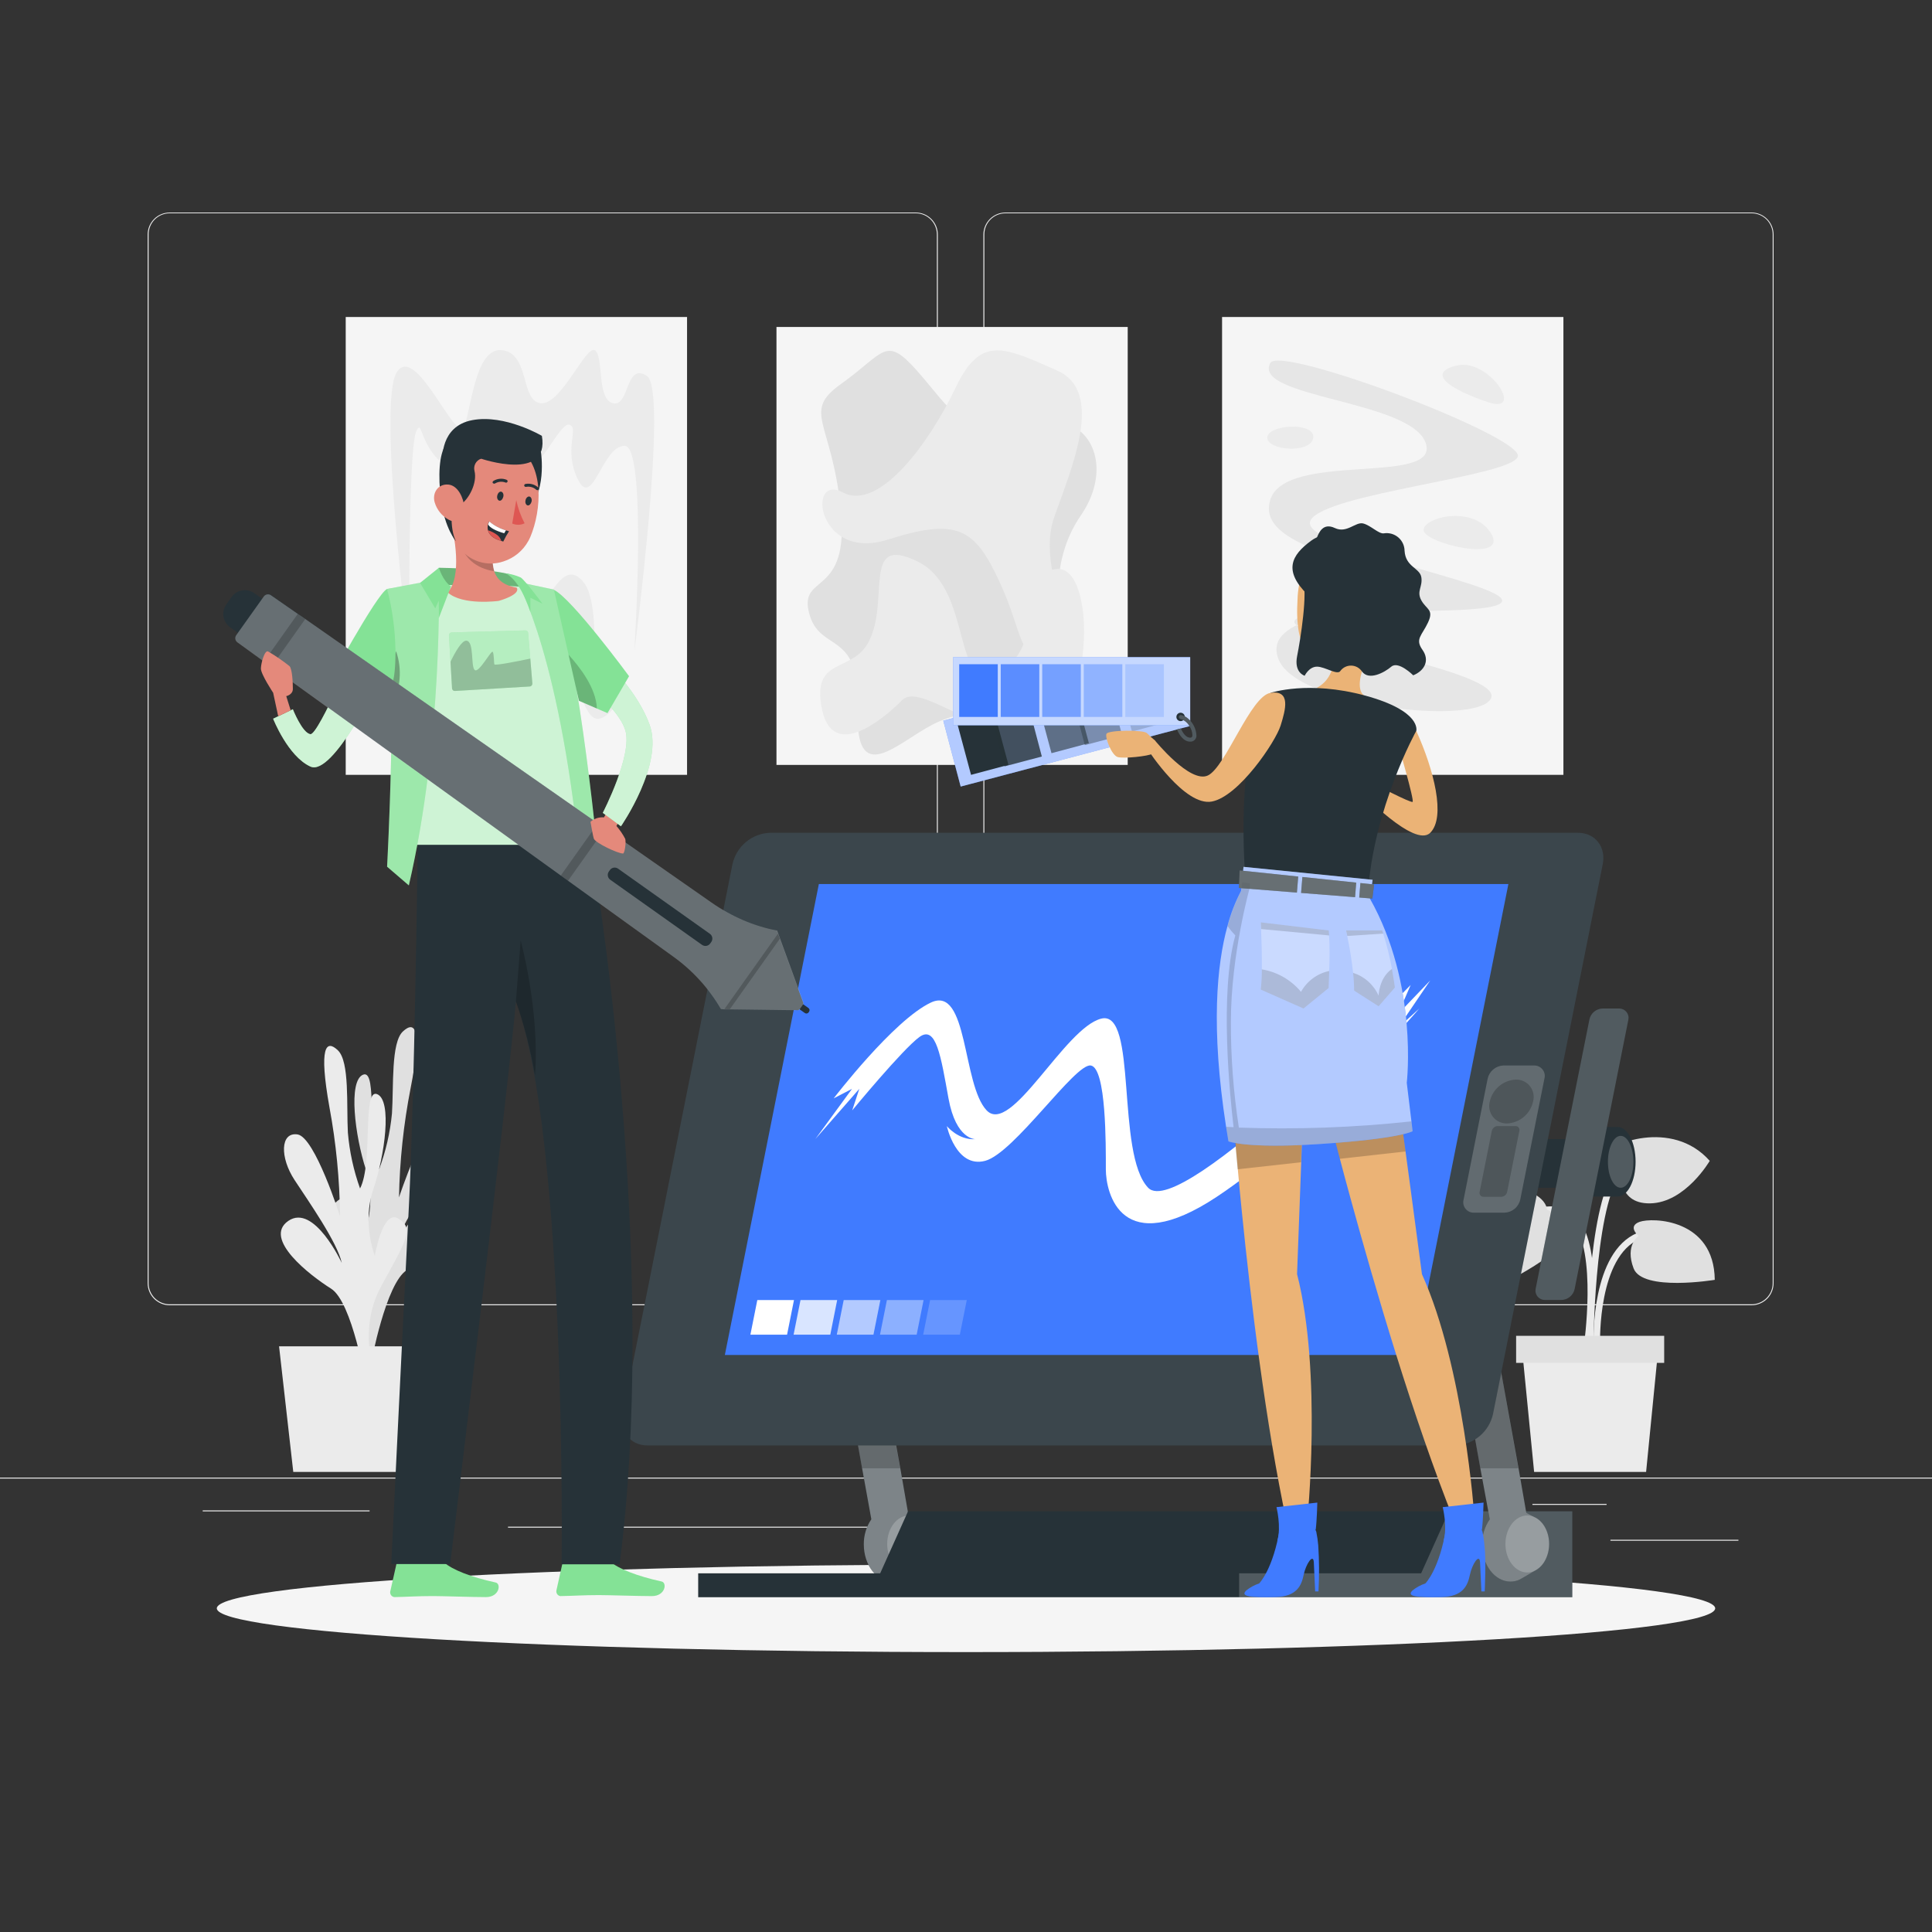 <svg width="200" height="200" viewBox="0 0 200 200" fill="none" xmlns="http://www.w3.org/2000/svg">
<rect x="0" y="0" width="200" height="200" fill="#333333" stroke="none"/>
<g clip-path="url(#clip0_2835_4345)">
<path d="M200 152.96H0V153.06H200V152.96Z" fill="#EBEBEB"/>
<path d="M179.96 159.396H166.712V159.496H179.96V159.396Z" fill="#EBEBEB"/>
<path d="M132.488 160.484H129.012V160.584H132.488V160.484Z" fill="#EBEBEB"/>
<path d="M166.312 155.684H158.636V155.784H166.312V155.684Z" fill="#EBEBEB"/>
<path d="M38.26 156.356H20.984V156.456H38.26V156.356Z" fill="#EBEBEB"/>
<path d="M44.356 156.356H41.824V156.456H44.356V156.356Z" fill="#EBEBEB"/>
<path d="M90.06 158.044H52.588V158.144H90.06V158.044Z" fill="#EBEBEB"/>
<path d="M94.8 135.12H17.564C16.959 135.119 16.379 134.878 15.952 134.45C15.524 134.021 15.284 133.441 15.284 132.836V24.264C15.289 23.662 15.532 23.087 15.959 22.663C16.386 22.239 16.963 22.001 17.564 22H94.8C95.406 22 95.987 22.241 96.415 22.669C96.844 23.097 97.084 23.678 97.084 24.284V132.836C97.084 133.442 96.844 134.023 96.415 134.451C95.987 134.879 95.406 135.12 94.8 135.12ZM17.564 22.08C16.986 22.081 16.431 22.312 16.022 22.721C15.614 23.131 15.384 23.686 15.384 24.264V132.836C15.384 133.415 15.614 133.969 16.022 134.379C16.431 134.788 16.986 135.019 17.564 135.02H94.8C95.379 135.019 95.934 134.789 96.343 134.379C96.753 133.97 96.983 133.415 96.984 132.836V24.264C96.983 23.685 96.753 23.13 96.343 22.721C95.934 22.311 95.379 22.081 94.8 22.08H17.564Z" fill="#EBEBEB"/>
<path d="M181.324 135.12H104.084C103.478 135.119 102.898 134.878 102.47 134.45C102.042 134.022 101.801 133.441 101.8 132.836V24.264C101.806 23.662 102.049 23.087 102.477 22.663C102.904 22.239 103.482 22.001 104.084 22H181.324C181.925 22.002 182.501 22.241 182.927 22.665C183.353 23.088 183.595 23.663 183.6 24.264V132.836C183.6 133.44 183.36 134.02 182.934 134.448C182.507 134.876 181.928 135.118 181.324 135.12ZM104.084 22.08C103.505 22.081 102.95 22.311 102.541 22.721C102.131 23.13 101.901 23.685 101.9 24.264V132.836C101.901 133.415 102.131 133.97 102.541 134.379C102.95 134.789 103.505 135.019 104.084 135.02H181.324C181.903 135.019 182.458 134.789 182.867 134.379C183.276 133.97 183.507 133.415 183.508 132.836V24.264C183.507 23.685 183.276 23.13 182.867 22.721C182.458 22.311 181.903 22.081 181.324 22.08H104.084Z" fill="#EBEBEB"/>
<path d="M116.74 33.848H80.38V79.184H116.74V33.848Z" fill="#F5F5F5"/>
<path d="M87.04 39.764C91.62 36.484 91.632 34.684 94.912 38.36C98.192 42.036 100.476 46.484 106.428 44.164C112.38 41.844 115.696 47.848 111.884 53.364C108.072 58.88 109.484 66.44 111.884 70.052C114.284 73.664 113.172 78.532 109.324 75.808C105.476 73.084 100.268 73.088 96.544 75.008C92.82 76.928 88.464 81.676 88.796 73.376C89.128 65.076 84.86 67.676 83.76 63.48C82.66 59.284 87.968 61.944 87.04 52.752C86.112 43.56 82.98 42.676 87.04 39.764Z" fill="#E0E0E0"/>
<path d="M109.44 38.36C103.872 35.892 101.512 34.676 98.904 40.176C96.296 45.676 91.04 52.996 87.248 50.976C83.456 48.956 84.604 58.176 91.888 55.864C99.172 53.552 100.928 54.72 103.488 60.264C106.048 65.808 105.444 68.904 108.536 66.88C111.628 64.856 107.36 58.624 109.112 53.592C110.864 48.56 114.44 40.576 109.44 38.36Z" fill="#EBEBEB"/>
<path d="M89.928 66.436C92.172 62.128 89.128 55.236 95 58.132C100.872 61.028 98.412 72.132 103.46 69.5C108.508 66.868 105.088 59.272 109.396 58.9C113.704 58.528 113.236 75.472 106.952 75.816C100.668 76.16 95.244 70.58 93.352 72.508C91.46 74.436 86.18 78.844 85.084 73.384C83.988 67.924 88.2 69.74 89.928 66.436Z" fill="#EBEBEB"/>
<path d="M126.508 80.212H161.844V32.816L126.508 32.816V80.212Z" fill="#F5F5F5"/>
<path d="M131.5 37.576C132.52 35.68 157.804 45.212 157.124 47.272C156.444 49.332 137.368 51.04 135.688 53.828C134.008 56.616 155.892 60.332 155.496 62.228C155.1 64.124 134.4 62.436 134 64.32C133.6 66.204 155.816 69.476 154.336 72.32C152.856 75.164 134.412 73.12 132.384 68.32C130.356 63.52 141.52 63.848 141.84 60.668C142.16 57.488 129.94 56.868 131.492 51.76C133.044 46.652 149.092 50.336 147.596 45.88C146.1 41.424 129.564 41.164 131.5 37.576Z" fill="#E6E6E6"/>
<path d="M150.84 37.832C154.14 37.056 157.952 42.956 154.04 41.636C150.128 40.316 147.54 38.604 150.84 37.832Z" fill="#EBEBEB"/>
<path d="M135.948 45.292C136.112 43.648 131.244 43.94 131.188 45.292C131.132 46.644 135.776 47.008 135.948 45.292Z" fill="#EBEBEB"/>
<path d="M154.344 55.2C152.56 52.26 147.316 53.532 147.372 54.888C147.428 56.244 156.268 58.364 154.344 55.2Z" fill="#EBEBEB"/>
<path d="M71.124 32.816H35.788V80.212H71.124V32.816Z" fill="#F5F5F5"/>
<path d="M42.364 67.42C42.364 67.42 39.028 41.6 41.088 38.508C43.148 35.416 47.38 46.584 48.14 43.968C48.9 41.352 49.38 35.784 52.112 36.268C54.844 36.752 53.884 41.556 55.996 41.744C58.108 41.932 60.688 35.6 61.6 36.268C62.512 36.936 61.748 41.368 63.472 41.744C65.196 42.12 64.724 37.444 66.972 38.92C69.22 40.396 65.668 67.42 65.668 67.42C65.668 67.42 67.016 46.148 64.668 46.148C62.32 46.148 61.364 52.752 59.828 49.64C58.292 46.528 59.988 44.284 58.952 43.968C57.916 43.652 55.752 49.224 54.152 48.452C52.552 47.68 53.22 44.476 52.116 43.968C51.012 43.46 55.208 51.568 49.084 49.708C42.96 47.848 43.948 42.804 43.084 44.668C42.22 46.532 42.364 67.42 42.364 67.42Z" fill="#EBEBEB"/>
<path d="M60.488 60.368C58.088 57.2 56.576 63.336 53.856 65.356C51.136 67.376 52.104 57.9 48.596 60.12C45.088 62.34 47.588 68.076 45.264 69.808C42.94 71.54 43.328 77.752 45.936 74.576C48.544 71.4 48.496 63.016 50.46 68.36C52.424 73.704 53.284 78.916 55.012 74.296C56.74 69.676 55.22 62.624 57.776 66.652C60.332 70.68 60.392 76.116 62.952 73.9C65.512 71.684 61.424 70.264 61.524 67.812C61.624 65.36 61.5 61.708 60.488 60.368Z" fill="#EBEBEB"/>
<path d="M164.624 139.436C164.684 139.036 166.084 129.368 163.28 126.032C163.001 125.68 162.647 125.395 162.245 125.197C161.842 124.998 161.401 124.891 160.952 124.884C155.292 124.752 154.516 129.284 154.508 129.344L155.176 129.448C155.204 129.284 155.876 125.448 160.936 125.56C161.289 125.566 161.636 125.65 161.952 125.807C162.269 125.964 162.546 126.19 162.764 126.468C165.376 129.572 163.964 139.24 163.964 139.336L164.624 139.436Z" fill="#EBEBEB"/>
<path d="M164.968 138.996L165.64 138.972C165.64 138.884 165.416 130.076 169.76 128.252C174.012 126.472 175.928 130.136 176.008 130.292L176.612 129.988C176.588 129.944 174.344 125.588 169.496 127.632C164.728 129.632 164.956 138.612 164.968 138.996Z" fill="#EBEBEB"/>
<path d="M164.948 139.688C164.948 139.548 164.988 125.612 167.704 121.536C170.312 117.624 174.504 119.464 174.7 119.536L174.98 118.924C174.928 118.9 170.072 116.756 167.144 121.152C164.312 125.396 164.272 139.096 164.272 139.68L164.948 139.688Z" fill="#EBEBEB"/>
<path d="M160.14 125.22C160.14 125.22 162.612 126.132 161.88 128.284C161.148 130.436 153.328 133.976 153.328 133.976C153.328 133.976 150.056 130.972 153.06 126.096C156.064 121.22 160.076 123.68 160.14 125.22Z" fill="#E0E0E0"/>
<path d="M167.828 120.8C167.828 120.8 166.072 120.612 166.228 119.544C166.384 118.476 173.052 115.724 176.992 120.172C176.992 120.172 174.468 124.508 170.82 124.572C167.172 124.636 167.828 120.8 167.828 120.8Z" fill="#E0E0E0"/>
<path d="M169.628 127.944C169.628 127.944 168.428 126.964 169.724 126.488C171.02 126.012 177.444 126.144 177.512 132.488C177.512 132.488 170.04 133.728 169.112 131.308C168.184 128.888 169.628 127.944 169.628 127.944Z" fill="#E0E0E0"/>
<path d="M158.812 152.376H170.404L171.656 139.688H157.564L158.812 152.376Z" fill="#EBEBEB"/>
<path d="M156.948 141.084H172.276V138.284H156.948V141.084Z" fill="#E0E0E0"/>
<path d="M37.252 140.888C37.252 140.888 39.512 135.956 36.932 131.096C34.352 126.236 33.6 125.096 35.248 124.096C36.896 123.096 37.648 127.984 37.648 127.984C37.648 127.984 39.036 124.624 37.888 121.108C36.74 117.592 36.024 111.864 37.592 111.248C39.16 110.632 37.888 118.392 39.248 121.04C39.94 119.182 40.386 117.242 40.576 115.268C40.76 112.444 40.468 107.936 41.704 106.78C42.94 105.624 43.732 106.424 42.504 112.656C41.777 116.381 41.376 120.162 41.304 123.956C41.304 123.956 43.984 115.78 45.784 115.556C47.584 115.332 47.584 117.956 46.04 120.26C44.496 122.564 41.532 126.66 41.044 128.788C41.044 128.788 43.988 122.636 46.644 124.524C49.3 126.412 44.336 130.124 42.132 131.468C39.928 132.812 38.4 141.2 38.4 141.2L37.252 140.888Z" fill="#E0E0E0"/>
<path d="M39.036 142.908C39.036 142.908 36.836 137.944 39.476 133.124C42.116 128.304 42.88 127.168 41.244 126.148C39.608 125.128 38.8 130 38.8 130C38.8 130 37.456 126.62 38.644 123.12C39.832 119.62 40.616 113.92 39.044 113.268C37.472 112.616 38.644 120.408 37.272 123.032C36.603 121.165 36.18 119.22 36.012 117.244C35.86 114.416 36.204 109.912 34.984 108.736C33.764 107.56 32.984 108.336 34.1 114.6C34.795 118.333 35.163 122.119 35.2 125.916C35.2 125.916 32.6 117.704 30.8 117.436C29 117.168 28.972 119.836 30.484 122.14C31.996 124.444 34.92 128.616 35.38 130.74C35.38 130.74 32.512 124.544 29.844 126.388C27.176 128.232 32.08 132.024 34.272 133.4C36.464 134.776 37.872 143.216 37.872 143.216L39.036 142.908Z" fill="#EBEBEB"/>
<path d="M28.888 139.368H47.068L45.596 152.376H30.36L28.888 139.368Z" fill="#EBEBEB"/>
<path d="M100 171.024C142.833 171.024 177.556 168.997 177.556 166.496C177.556 163.995 142.833 161.968 100 161.968C57.167 161.968 22.444 163.995 22.444 166.496C22.444 168.997 57.167 171.024 100 171.024Z" fill="#F5F5F5"/>
<path d="M96.365 159.832C96.366 160.409 96.229 160.979 95.965 161.492C95.742 161.942 95.389 162.314 94.953 162.56C94.953 162.56 93.453 163.46 93.249 163.548C92.971 163.666 92.674 163.727 92.373 163.728C90.74 163.728 89.421 162.004 89.421 159.876C89.408 158.95 89.68 158.042 90.201 157.276L89.245 152L86.8 138.324L81.52 109.012H85.457L90.725 138.324L93.201 152L94.001 156.604L94.825 157.044C95.725 157.44 96.365 158.536 96.365 159.832Z" fill="#263238"/>
<path opacity="0.4" d="M96.365 159.832C96.366 160.409 96.229 160.979 95.965 161.492C95.742 161.942 95.389 162.314 94.953 162.56C94.953 162.56 93.453 163.46 93.249 163.548C92.971 163.666 92.674 163.727 92.373 163.728C90.74 163.728 89.421 162.004 89.421 159.876C89.408 158.95 89.68 158.042 90.201 157.276L89.245 152L86.8 138.324L81.52 109.012H85.457L90.725 138.324L93.201 152L94.001 156.604L94.825 157.044C95.725 157.44 96.365 158.536 96.365 159.832Z" fill="white"/>
<path opacity="0.2" d="M96.365 159.832C96.365 161.46 95.353 162.784 94.105 162.784C92.857 162.784 91.841 161.46 91.841 159.832C91.841 158.204 92.853 156.88 94.105 156.88C95.357 156.88 96.365 158.2 96.365 159.832Z" fill="white"/>
<path opacity="0.2" d="M93.18 152H89.245L86.788 138.324L81.52 109.012H85.457L90.725 138.324L93.18 152Z" fill="black"/>
<path d="M164.553 117.92H146.925V122.96H164.553V117.92Z" fill="#263238"/>
<path d="M163.009 133.424L168.569 105.552C168.596 105.412 168.593 105.268 168.558 105.13C168.524 104.992 168.459 104.863 168.369 104.753C168.279 104.643 168.165 104.554 168.036 104.493C167.908 104.432 167.767 104.4 167.625 104.4H165.933C165.603 104.4 165.283 104.514 165.028 104.724C164.772 104.933 164.597 105.224 164.533 105.548L158.969 133.42C158.941 133.56 158.944 133.704 158.979 133.842C159.014 133.98 159.078 134.109 159.169 134.219C159.259 134.329 159.372 134.418 159.501 134.479C159.63 134.54 159.77 134.572 159.913 134.572H161.601C161.932 134.574 162.254 134.46 162.511 134.251C162.768 134.041 162.944 133.749 163.009 133.424Z" fill="#263238"/>
<path d="M167.46 116.664H164.044C163.016 116.664 162.188 118.264 162.188 120.264C162.188 122.264 163.016 123.864 164.044 123.864H167.46C168.484 123.864 169.316 122.264 169.316 120.264C169.316 118.264 168.484 116.664 167.46 116.664Z" fill="#263238"/>
<path opacity="0.2" d="M169.088 120.272C169.088 121.756 168.5 122.956 167.772 122.956C167.044 122.956 166.452 121.756 166.452 120.272C166.452 118.788 167.044 117.584 167.772 117.584C168.5 117.584 169.088 118.8 169.088 120.272Z" fill="white"/>
<path opacity="0.2" d="M163.009 133.424L168.569 105.552C168.596 105.412 168.593 105.268 168.558 105.13C168.524 104.992 168.459 104.863 168.369 104.753C168.279 104.643 168.165 104.554 168.036 104.493C167.908 104.432 167.767 104.4 167.625 104.4H165.933C165.603 104.4 165.283 104.514 165.028 104.724C164.772 104.933 164.597 105.224 164.533 105.548L158.969 133.42C158.941 133.56 158.944 133.704 158.979 133.842C159.014 133.98 159.078 134.109 159.169 134.219C159.259 134.329 159.372 134.418 159.501 134.479C159.63 134.54 159.77 134.572 159.913 134.572H161.601C161.932 134.574 162.254 134.46 162.511 134.251C162.768 134.041 162.944 133.749 163.009 133.424Z" fill="white"/>
<path d="M162.764 156.448V165.344H72.276V162.868H91.116L94 156.448H162.764Z" fill="#263238"/>
<path opacity="0.2" d="M162.764 156.448V165.344H128.276V162.868H147.116L150 156.448H162.764Z" fill="white"/>
<path d="M160.365 159.832C160.366 160.409 160.229 160.979 159.965 161.492C159.742 161.942 159.389 162.314 158.953 162.56C158.953 162.56 157.453 163.46 157.249 163.548C156.971 163.666 156.674 163.727 156.373 163.728C154.741 163.728 153.421 162.004 153.421 159.876C153.414 158.948 153.693 158.04 154.221 157.276L153.245 152L150.801 138.324L145.521 109.012H149.457L154.725 138.324L157.201 152L158.001 156.604L158.825 157.044C159.725 157.44 160.365 158.536 160.365 159.832Z" fill="#263238"/>
<path opacity="0.4" d="M160.365 159.832C160.366 160.409 160.229 160.979 159.965 161.492C159.742 161.942 159.389 162.314 158.953 162.56C158.953 162.56 157.453 163.46 157.249 163.548C156.971 163.666 156.674 163.727 156.373 163.728C154.741 163.728 153.421 162.004 153.421 159.876C153.414 158.948 153.693 158.04 154.221 157.276L153.245 152L150.801 138.324L145.521 109.012H149.457L154.725 138.324L157.201 152L158.001 156.604L158.825 157.044C159.725 157.44 160.365 158.536 160.365 159.832Z" fill="white"/>
<path opacity="0.2" d="M160.365 159.832C160.365 161.46 159.353 162.784 158.105 162.784C156.857 162.784 155.841 161.46 155.841 159.832C155.841 158.204 156.853 156.88 158.105 156.88C159.357 156.88 160.365 158.2 160.365 159.832Z" fill="white"/>
<path opacity="0.2" d="M157.181 152H153.245L150.789 138.324L145.521 109.012H149.457L154.725 138.324L157.181 152Z" fill="black"/>
<path d="M150.692 149.632H67.025C65.252 149.632 64.105 148.172 64.465 146.376L75.825 89.464C76.02 88.572 76.504 87.77 77.202 87.181C77.9 86.592 78.772 86.25 79.684 86.208H163.352C165.124 86.208 166.272 87.668 165.916 89.464L154.556 146.376C154.36 147.268 153.875 148.071 153.177 148.659C152.478 149.248 151.605 149.59 150.692 149.632Z" fill="#263238"/>
<path opacity="0.1" d="M150.692 149.632H67.025C65.252 149.632 64.105 148.172 64.465 146.376L75.825 89.464C76.02 88.572 76.504 87.77 77.202 87.181C77.9 86.592 78.772 86.25 79.684 86.208H163.352C165.124 86.208 166.272 87.668 165.916 89.464L154.556 146.376C154.36 147.268 153.875 148.071 153.177 148.659C152.478 149.248 151.605 149.59 150.692 149.632Z" fill="white"/>
<path d="M146.42 140.268H75.036L84.768 91.516H156.148L146.42 140.268Z" fill="#407BFF"/>
<path opacity="0.2" d="M155.749 125.536H152.585C152.417 125.541 152.249 125.507 152.096 125.436C151.944 125.365 151.81 125.259 151.706 125.127C151.601 124.994 151.53 124.839 151.496 124.674C151.463 124.509 151.468 124.339 151.513 124.176L154.001 111.664C154.082 111.293 154.283 110.959 154.572 110.713C154.86 110.467 155.222 110.322 155.601 110.3H158.801C158.97 110.295 159.138 110.329 159.291 110.4C159.444 110.472 159.578 110.578 159.683 110.711C159.788 110.843 159.86 110.999 159.893 111.164C159.927 111.33 159.921 111.501 159.877 111.664L157.377 124.176C157.295 124.551 157.09 124.888 156.795 125.134C156.501 125.381 156.133 125.522 155.749 125.536Z" fill="white"/>
<path opacity="0.2" d="M158.704 114.028C158.568 114.65 158.231 115.21 157.744 115.621C157.257 116.032 156.649 116.271 156.012 116.3C155.731 116.308 155.453 116.25 155.198 116.131C154.944 116.012 154.72 115.835 154.547 115.614C154.373 115.393 154.253 115.134 154.197 114.859C154.141 114.584 154.151 114.299 154.224 114.028C154.361 113.406 154.699 112.847 155.186 112.437C155.672 112.027 156.281 111.789 156.916 111.76C157.197 111.751 157.476 111.809 157.73 111.927C157.985 112.046 158.208 112.223 158.382 112.443C158.556 112.664 158.676 112.922 158.732 113.197C158.788 113.472 158.778 113.757 158.704 114.028Z" fill="black"/>
<path opacity="0.2" d="M155.42 123.892H153.572C153.509 123.894 153.447 123.882 153.389 123.855C153.332 123.829 153.282 123.789 153.243 123.74C153.204 123.69 153.177 123.632 153.165 123.57C153.153 123.508 153.155 123.445 153.172 123.384L154.432 117.076C154.462 116.937 154.537 116.812 154.646 116.72C154.754 116.628 154.89 116.574 155.032 116.568H156.88C156.943 116.566 157.006 116.578 157.063 116.605C157.12 116.631 157.17 116.671 157.209 116.72C157.248 116.77 157.275 116.828 157.287 116.89C157.3 116.951 157.297 117.015 157.28 117.076L156.02 123.384C155.99 123.523 155.915 123.648 155.807 123.74C155.698 123.832 155.562 123.885 155.42 123.892Z" fill="black"/>
<path d="M86.3 113.704C86.3 113.704 92.496 105.608 96.364 103.784C100.232 101.96 99.6 112.252 102.132 114.94C104.664 117.628 110.204 106.4 114 105.448C117.796 104.496 115.484 119.424 118.856 122.956C122.228 126.488 146.032 101.964 146.032 101.964L144.728 104.972L148.06 101.492L144.728 106.4L146.924 104.4C146.924 104.4 135.868 117.332 125.96 123.892C116.052 130.452 114.476 123.492 114.476 121.044C114.476 118.596 114.532 110.568 112.92 110.3C111.308 110.032 104.98 119.392 101.972 120.172C98.964 120.952 98.016 116.572 98.016 116.572C98.016 116.572 99.216 118.056 100.988 117.924C100.988 117.924 98.968 118.008 98.188 113.708C97.408 109.408 96.92 106.084 95.18 107.348C93.44 108.612 88.22 114.948 88.22 114.948L88.956 112.716L84.4 117.92L88.2 112.72L86.3 113.704Z" fill="white"/>
<path d="M81.477 138.164H77.681L78.397 134.58H82.193L81.477 138.164Z" fill="white"/>
<path opacity="0.8" d="M85.952 138.164H82.152L82.868 134.58H86.664L85.952 138.164Z" fill="white"/>
<path opacity="0.6" d="M90.42 138.164H86.624L87.34 134.58H91.136L90.42 138.164Z" fill="white"/>
<path opacity="0.4" d="M94.893 138.164H91.097L91.813 134.58H95.609L94.893 138.164Z" fill="white"/>
<path opacity="0.2" d="M99.364 138.164H95.568L96.284 134.58H100.08L99.364 138.164Z" fill="white"/>
<path d="M121.373 68.338L97.647 74.602L99.448 81.424L123.175 75.16L121.373 68.338Z" fill="#407BFF"/>
<path opacity="0.6" d="M121.373 68.338L97.647 74.602L99.448 81.424L123.175 75.16L121.373 68.338Z" fill="white"/>
<path d="M102.976 73.883L99.103 74.921L100.522 80.213L104.394 79.175L102.976 73.883Z" fill="#263238"/>
<path opacity="0.8" d="M106.459 73.039L102.6 74.058L103.992 79.334L107.852 78.314L106.459 73.039Z" fill="#263238"/>
<path opacity="0.6" d="M111.303 71.64L107.431 72.677L108.849 77.97L112.721 76.932L111.303 71.64Z" fill="#263238"/>
<path opacity="0.4" d="M114.767 70.842L110.907 71.861L112.3 77.137L116.16 76.118L114.767 70.842Z" fill="#263238"/>
<path opacity="0.2" d="M119.632 69.4L115.76 70.438L117.178 75.73L121.051 74.692L119.632 69.4Z" fill="#263238"/>
<path d="M123.208 68.028H98.668V75.084H123.208V68.028Z" fill="#407BFF"/>
<path opacity="0.7" d="M123.208 68.028H98.668V75.084H123.208V68.028Z" fill="white"/>
<path d="M103.288 68.76H99.296V74.216H103.288V68.76Z" fill="#407BFF"/>
<path opacity="0.8" d="M107.588 68.76H103.596V74.216H107.588V68.76Z" fill="#407BFF"/>
<path opacity="0.6" d="M111.884 68.76H107.892V74.216H111.884V68.76Z" fill="#407BFF"/>
<path opacity="0.4" d="M116.183 68.76H112.191V74.216H116.183V68.76Z" fill="#407BFF"/>
<path opacity="0.2" d="M120.483 68.76H116.491V74.216H120.483V68.76Z" fill="#407BFF"/>
<path d="M122.215 74.652C122.456 74.652 122.651 74.457 122.651 74.216C122.651 73.975 122.456 73.78 122.215 73.78C121.974 73.78 121.779 73.975 121.779 74.216C121.779 74.457 121.974 74.652 122.215 74.652Z" fill="#263238"/>
<path d="M123.856 76.156C123.857 76.24 123.84 76.323 123.807 76.4C123.775 76.478 123.726 76.548 123.666 76.606C123.605 76.664 123.533 76.709 123.454 76.738C123.376 76.767 123.292 76.78 123.208 76.776C122.528 76.776 122.084 76.084 121.84 75.516L122.24 75.412C122.452 75.884 122.78 76.364 123.204 76.364C123.336 76.364 123.428 76.324 123.44 76.124C123.43 75.785 123.324 75.456 123.132 75.176C123.032 74.993 122.896 74.831 122.733 74.701C122.569 74.571 122.381 74.476 122.18 74.42C122.131 74.406 122.09 74.375 122.063 74.333C122.036 74.29 122.025 74.239 122.034 74.189C122.042 74.14 122.069 74.095 122.108 74.064C122.148 74.032 122.198 74.017 122.248 74.02C122.512 74.07 122.759 74.189 122.964 74.364C123.231 74.583 123.448 74.855 123.602 75.164C123.756 75.473 123.842 75.811 123.856 76.156Z" fill="#263238"/>
<g opacity="0.2">
<path d="M123.856 76.156C123.857 76.24 123.84 76.323 123.807 76.4C123.775 76.478 123.726 76.548 123.666 76.606C123.605 76.664 123.533 76.709 123.454 76.738C123.376 76.767 123.292 76.78 123.208 76.776C122.528 76.776 122.084 76.084 121.84 75.516L122.24 75.412C122.452 75.884 122.78 76.364 123.204 76.364C123.336 76.364 123.428 76.324 123.44 76.124C123.43 75.785 123.324 75.456 123.132 75.176C123.032 74.993 122.896 74.831 122.733 74.701C122.569 74.571 122.381 74.476 122.18 74.42C122.131 74.406 122.09 74.375 122.063 74.333C122.036 74.29 122.025 74.239 122.034 74.189C122.042 74.14 122.069 74.095 122.108 74.064C122.148 74.032 122.198 74.017 122.248 74.02C122.512 74.07 122.759 74.189 122.964 74.364C123.231 74.583 123.448 74.855 123.602 75.164C123.756 75.473 123.842 75.811 123.856 76.156Z" fill="white"/>
</g>
<path d="M146.612 75.66C148.444 79.704 149.684 84.588 148.06 86.208C146.436 87.828 140.832 81.928 140.832 81.928L142.092 81.076C142.092 81.076 146.028 83.148 146.232 83.008C146.436 82.868 144.728 77.032 144.728 77.032L146.612 75.66Z" fill="#EBB376"/>
<path d="M119.552 76.64C119.263 76.407 118.988 76.157 118.728 75.892C118.384 75.532 114.708 75.568 114.54 75.964C114.372 76.36 115.076 78.168 115.688 78.364C116.3 78.56 118.888 78.28 119.32 78.02C119.752 77.76 119.552 76.64 119.552 76.64Z" fill="#EBB376"/>
<path d="M135.319 157.56L133.199 157.6C131.027 147.408 129.495 134.8 128.539 125.276C128.391 123.784 128.251 122.372 128.139 121.052C128.083 120.428 128.027 119.824 127.975 119.248C127.719 116.384 127.543 114.116 127.439 112.716C127.363 111.692 127.323 111.116 127.323 111.116H135.039L134.967 113.08L134.727 119.572L134.703 120.312L134.543 124.596L134.271 131.892C136.899 142.168 135.319 157.56 135.319 157.56Z" fill="#EBB376"/>
<path d="M152.628 157.012L150.528 157.412C146.32 146.896 142.368 133.412 139.796 124.016C139.396 122.56 139.032 121.216 138.704 119.96C138.704 119.896 138.676 119.836 138.656 119.776C138.008 117.32 137.512 115.376 137.2 114.12L136.828 112.616L144.428 111.304L144.856 114.504L145.5 119.2L145.624 120.12L146.056 123.32L147.2 131.904C151.568 141.576 152.628 157.012 152.628 157.012Z" fill="#EBB376"/>
<path opacity="0.2" d="M145.499 119.2L138.699 119.96C138.699 119.896 138.671 119.836 138.651 119.776C138.003 117.32 137.507 115.376 137.195 114.12L144.859 114.5L145.499 119.2Z" fill="black"/>
<path opacity="0.2" d="M134.948 113.084L134.708 119.576L134.684 120.316L128.12 121.044C128.064 120.42 128.008 119.816 127.956 119.24C127.7 116.376 127.524 114.108 127.42 112.708L134.948 113.084Z" fill="black"/>
<path d="M129.012 164.644C129.41 164.324 129.863 164.077 130.348 163.916C130.348 163.916 131.804 162.476 132.504 158.132L134.408 157.636C134.73 157.558 135.069 157.581 135.378 157.702C135.687 157.823 135.952 158.036 136.136 158.312C136.191 158.388 136.233 158.473 136.26 158.564C136.356 159.029 136.424 159.499 136.464 159.972C136.567 161.559 136.575 163.151 136.488 164.74H136.144L136.008 161.748C135.96 160.732 135.18 161.924 134.956 163.02C134.732 164.116 134.264 165.276 132.036 165.332C129.436 165.384 128.356 165.28 129.012 164.644Z" fill="#407BFF"/>
<path d="M136.204 158.348C136.328 157.332 136.368 155.548 136.368 155.548L132.14 156.02C132.14 156.02 132.652 158.02 132.228 159.536C134.36 158.992 136.204 158.348 136.204 158.348Z" fill="#407BFF"/>
<path d="M146.22 164.644C146.618 164.323 147.07 164.076 147.556 163.916C147.556 163.916 149.012 162.476 149.712 158.132L151.612 157.636C151.935 157.558 152.274 157.581 152.584 157.701C152.894 157.822 153.159 158.035 153.344 158.312C153.398 158.388 153.439 158.473 153.464 158.564C153.563 159.028 153.632 159.498 153.668 159.972C153.86 161.444 153.696 164.74 153.696 164.74H153.352L153.216 161.748C153.164 160.732 152.388 161.924 152.164 163.02C151.94 164.116 151.468 165.276 149.24 165.332C146.644 165.384 145.564 165.28 146.22 164.644Z" fill="#407BFF"/>
<path d="M153.412 158.348C153.536 157.332 153.576 155.548 153.576 155.548L149.348 156.02C149.348 156.02 149.86 158.02 149.436 159.536C151.568 158.992 153.412 158.348 153.412 158.348Z" fill="#407BFF"/>
<path d="M140.931 67.572C140.901 67.599 140.867 67.623 140.831 67.644C140.345 68.016 139.791 68.287 139.199 68.444C137.471 68.844 136.291 68.608 135.519 67.824C134.443 66.652 134.171 64.576 134.319 62.068C134.347 61.071 134.531 60.084 134.867 59.144C134.867 59.144 134.867 59.108 134.867 59.1C134.867 59.092 134.895 59.024 134.911 58.992C135.123 58.462 135.464 57.994 135.903 57.63C136.341 57.265 136.864 57.016 137.423 56.904C137.91 56.797 138.406 56.742 138.903 56.74C143.799 56.688 144.675 64.8 140.931 67.572Z" fill="#EBB376"/>
<path opacity="0.2" d="M140.832 67.644C140.342 67.994 139.787 68.243 139.2 68.376C137.472 68.776 136.292 68.48 135.52 67.688C136.553 67.944 137.642 67.854 138.62 67.432C139.32 67.112 140.096 67.276 140.832 67.644Z" fill="black"/>
<path d="M141.328 72.056C141.628 73.448 139.828 74.016 139.828 74.016C136.88 72.756 136.336 71.188 136.336 71.188C138.792 69.908 138.08 66.28 138.08 66.28L138.58 66.528L142.092 67.212C142.092 67.212 141.116 69.084 140.988 69.508C140.324 71.748 141.328 72.056 141.328 72.056Z" fill="#EBB376"/>
<path d="M134.868 59.112C134.868 59.112 134.596 62.536 137.844 64.008C137.844 64.008 139.236 67.568 141.292 67.608C144.092 67.68 146.552 63.696 145.584 59.644C144.328 54.4 136.36 53.964 134.868 59.112Z" fill="#263238"/>
<path d="M136.199 63.024C136.199 62.492 136.631 61.592 137.459 61.716C138.287 61.84 138.795 63.96 136.683 64.432C136.399 64.5 136.195 64.14 136.199 63.024Z" fill="#EBB376"/>
<path d="M140.832 55.472C140.832 55.472 137.564 54.644 135.756 55.956C133.648 57.492 132.848 59.08 135.356 61.556C135.356 61.556 140.844 59.776 142.668 60.156C143.735 60.372 144.782 60.676 145.8 61.064C146.172 57.428 142.656 54.728 140.832 55.472Z" fill="#263238"/>
<path d="M136.336 55.628C136.54 55.14 136.956 54.08 138.192 54.664C139.428 55.248 140.336 53.98 141.128 54.192C141.92 54.404 142.728 55.288 143.252 55.212C143.514 55.169 143.782 55.184 144.038 55.254C144.294 55.324 144.532 55.449 144.736 55.619C144.94 55.79 145.104 56.002 145.219 56.241C145.333 56.481 145.395 56.742 145.4 57.008C145.496 58.716 147 58.78 147.14 59.78C147.28 60.78 146.612 61.204 147.14 62.156C147.668 63.108 148.46 63.088 147.828 64.44C147.196 65.792 146.456 66.148 147.248 67.264C148.04 68.38 147.456 69.436 146.296 69.908C146.296 69.908 144.768 68.38 144.028 69.012C143.288 69.644 141.692 70.48 140.988 69.508C140.867 69.328 140.705 69.179 140.515 69.074C140.325 68.969 140.113 68.91 139.896 68.903C139.679 68.896 139.464 68.941 139.267 69.033C139.071 69.126 138.9 69.264 138.768 69.436C138.492 69.96 137.168 69.012 136.336 69.012C135.504 69.012 135.06 69.952 135.06 69.952C135.06 69.952 133.932 69.644 134.28 67.908C134.628 66.172 135.4 61.312 134.86 59.94C134.32 58.568 136.336 55.628 136.336 55.628Z" fill="#263238"/>
<path d="M131.548 71.72C131.548 71.72 135.448 70.408 141.328 72.008C147.208 73.608 146.612 75.66 146.612 75.66C146.612 75.66 142.172 83.62 141.588 92.64L128.964 91.412C128.964 91.412 127.572 77.136 131.548 71.72Z" fill="#263238"/>
<path d="M128.476 92.228L128.728 89.744L142.092 91.084L141.812 93.032C146.844 101.944 145.628 112.104 145.628 112.104L146.236 117.104C146.236 117.104 144.976 117.884 136.508 118.436C129.064 118.924 127.172 118.152 127.172 118.152C124.532 102.688 126.8 95.328 128.476 92.228Z" fill="#407BFF"/>
<path opacity="0.6" d="M146.232 117.104C146.232 117.104 144.972 117.884 136.504 118.436C129.06 118.924 127.168 118.152 127.168 118.152C127.08 117.64 127 117.14 126.924 116.648C125.324 106.352 125.968 99.848 127.064 95.876C127.394 94.61 127.867 93.386 128.476 92.228L128.568 91.332L128.728 89.732L142.092 91.072L141.812 93.02C146.844 101.932 145.628 112.092 145.628 112.092L146.108 116.052L146.232 117.104Z" fill="white"/>
<path d="M134.256 92.4L128.244 91.924L128.324 90.104L134.392 90.74L134.256 92.4Z" fill="#263238"/>
<path d="M140.276 92.876L134.688 92.436L134.823 90.784L140.395 91.368L140.276 92.876Z" fill="#263238"/>
<path d="M140.828 91.412L142.248 91.564L142.068 93.02L140.708 92.912L140.828 91.412Z" fill="#263238"/>
<path opacity="0.3" d="M137.6 100.516C137.572 101.52 137.536 102.28 137.536 102.28L134.94 104.4L130.512 102.44C130.59 101.745 130.627 101.047 130.624 100.348C130.644 98.848 130.584 97.116 130.544 96.176C130.524 95.748 130.512 95.484 130.512 95.484L137.536 96.32C137.556 96.468 137.572 96.644 137.584 96.836C137.664 97.836 137.644 99.34 137.6 100.516Z" fill="white"/>
<path opacity="0.3" d="M144.4 102.228L142.712 104.168L140.18 102.544C140.177 101.93 140.141 101.317 140.072 100.708C139.934 99.425 139.73 98.15 139.46 96.888C139.384 96.532 139.336 96.32 139.336 96.32H143.08C143.116 96.428 143.156 96.536 143.188 96.648C143.569 97.846 143.873 99.067 144.096 100.304C144.296 101.432 144.4 102.228 144.4 102.228Z" fill="white"/>
<path opacity="0.15" d="M137.6 100.516C137.572 101.52 137.536 102.28 137.536 102.28L134.94 104.4L130.512 102.44C130.59 101.745 130.627 101.047 130.624 100.348C132.212 100.61 133.652 101.437 134.68 102.676C134.983 102.127 135.4 101.65 135.904 101.278C136.408 100.905 136.986 100.645 137.6 100.516Z" fill="black"/>
<path opacity="0.15" d="M130.552 96.176C130.532 95.748 130.52 95.484 130.52 95.484L137.544 96.32C137.564 96.468 137.58 96.644 137.592 96.836L130.552 96.176Z" fill="black"/>
<path opacity="0.15" d="M143.2 96.648L139.472 96.888C139.396 96.532 139.348 96.32 139.348 96.32H143.092C143.108 96.428 143.148 96.536 143.2 96.648Z" fill="black"/>
<path opacity="0.15" d="M144.399 102.228L142.711 104.168L140.179 102.544C140.176 101.93 140.14 101.318 140.071 100.708C140.653 100.893 141.19 101.199 141.645 101.607C142.1 102.014 142.463 102.514 142.711 103.072C142.711 103.072 142.751 101.22 144.095 100.304C144.295 101.432 144.399 102.228 144.399 102.228Z" fill="black"/>
<path opacity="0.15" d="M146.232 117.104C146.232 117.104 144.972 117.884 136.504 118.436C129.06 118.924 127.168 118.152 127.168 118.152C127.08 117.64 127 117.14 126.924 116.648L127.7 116.684C127.324 113.52 126.228 102.748 127.88 96.836C127.591 96.535 127.323 96.215 127.08 95.876C127.41 94.61 127.884 93.386 128.492 92.228L128.584 91.332C128.853 91.352 129.12 91.393 129.384 91.452V91.852C129.384 91.852 127.42 98.856 127.42 105.792C127.411 109.453 127.688 113.11 128.248 116.728C134.208 116.941 140.175 116.726 146.104 116.084L146.232 117.104Z" fill="black"/>
<g opacity="0.3">
<path d="M134.256 92.4L128.244 91.924L128.324 90.104L134.392 90.74L134.256 92.4Z" fill="white"/>
<path d="M140.276 92.876L134.688 92.436L134.824 90.784L140.396 91.368L140.276 92.876Z" fill="white"/>
<path d="M140.828 91.412L142.248 91.564L142.068 93.02L140.708 92.912L140.828 91.412Z" fill="white"/>
</g>
<path d="M119.551 76.64L118.855 77.648C118.855 77.648 122.651 83.504 125.447 82.976C128.243 82.448 132.039 76.804 132.567 75.116C133.095 73.428 133.635 71.436 131.547 71.72C129.459 72.004 126.871 79.448 125.023 80.284C123.175 81.12 119.551 76.64 119.551 76.64Z" fill="#EBB376"/>
<path d="M45.435 58.776C45.435 58.776 51.739 58.836 53.535 59.724C55.331 60.612 49.699 66.616 47.875 65.58C46.051 64.544 43.675 61.28 45.435 58.776Z" fill="#84E296"/>
<path opacity="0.2" d="M45.435 58.776C45.435 58.776 51.739 58.836 53.535 59.724C55.331 60.612 49.699 66.616 47.875 65.58C46.051 64.544 43.675 61.28 45.435 58.776Z" fill="black"/>
<path d="M45.404 161.544H41.352C41.285 161.544 41.221 161.567 41.17 161.608C41.118 161.65 41.082 161.707 41.068 161.772L40.4 164.744C40.386 164.809 40.386 164.875 40.399 164.94C40.412 165.005 40.438 165.066 40.476 165.121C40.513 165.175 40.561 165.222 40.617 165.257C40.672 165.293 40.735 165.317 40.8 165.328H40.908C42.22 165.304 43.176 165.224 44.824 165.224C45.836 165.224 48.9 165.332 50.3 165.332C51.7 165.332 51.9 163.948 51.308 163.82C48.736 163.26 46.8 162.484 45.976 161.744C45.819 161.605 45.613 161.533 45.404 161.544Z" fill="#84E296"/>
<path d="M62.6 161.436H58.544C58.477 161.437 58.413 161.461 58.362 161.503C58.31 161.545 58.274 161.603 58.26 161.668L57.6 164.64C57.574 164.768 57.599 164.901 57.67 165.01C57.741 165.119 57.852 165.196 57.98 165.224H58.092C59.4 165.204 60.356 165.124 62.004 165.124C63.02 165.124 66.08 165.228 67.48 165.228C68.88 165.228 69.08 163.844 68.492 163.716C65.92 163.156 63.984 162.38 63.16 161.64C63.007 161.502 62.806 161.429 62.6 161.436Z" fill="#84E296"/>
<path d="M43.256 86.4H60.968C62.652 95.6 67.924 132.94 64.14 161.936H58.14C58.14 161.936 58.696 117.9 53.404 103.668C52.792 111.268 46.604 161.908 46.604 161.908H40.504C40.504 161.908 41.416 142.864 42.328 124.876C42.904 113.54 43.232 88.72 43.256 86.4Z" fill="#263238"/>
<path opacity="0.2" d="M53.407 103.664C54.279 106.158 54.941 108.72 55.387 111.324C55.879 104.548 53.899 97.36 53.899 97.36L53.407 103.664Z" fill="black"/>
<path d="M40.071 60.968C45.815 60.375 51.606 60.403 57.343 61.052C57.343 61.052 60.291 74.552 60.587 87.452H42.755C42.755 87.452 42.739 69.24 40.071 60.968Z" fill="#84E296"/>
<path opacity="0.6" d="M40.071 60.968C45.815 60.375 51.606 60.403 57.343 61.052C57.343 61.052 60.291 74.552 60.587 87.452H42.755C42.755 87.452 42.739 69.24 40.071 60.968Z" fill="white"/>
<path d="M46.344 61.324C47.876 62.716 51.628 62.204 51.628 62.204C51.628 62.204 53.972 61.56 53.48 60.828C52.1 60.6 51.432 59.956 51.156 59.132C51.005 58.621 50.957 58.085 51.016 57.556C51.039 57.261 51.077 56.967 51.132 56.676L46.492 53.24C47.1 55.508 47.844 59.68 46.344 61.324Z" fill="#E4897B"/>
<path opacity="0.2" d="M47.563 55.424C47.748 58.224 50.035 58.976 51.163 59.132C51.012 58.621 50.965 58.086 51.023 57.556L47.563 55.424Z" fill="black"/>
<path d="M56 46.8C56 46.8 56.692 51.268 54.324 52.992C51.956 54.716 51.924 46.4 51.924 46.4L56 46.8Z" fill="#263238"/>
<path d="M47.451 56.564C47.952 57.297 48.679 57.846 49.521 58.127C50.363 58.408 51.275 58.406 52.115 58.12C53.21 57.771 54.13 57.017 54.687 56.012C54.765 55.873 54.836 55.73 54.899 55.584C56.059 52.848 56.415 48.068 53.523 46.288C52.535 45.673 51.343 45.474 50.209 45.736C49.075 45.998 48.09 46.698 47.471 47.684C47.102 48.268 46.877 48.932 46.815 49.62C46.471 52.8 46.119 54.676 47.451 56.564Z" fill="#E4897B"/>
<path d="M51.476 51.312C51.416 51.564 51.532 51.804 51.704 51.832C51.876 51.86 52.044 51.672 52.104 51.412C52.164 51.152 52.044 50.924 51.876 50.896C51.708 50.868 51.524 51.052 51.476 51.312Z" fill="#263238"/>
<path d="M54.4 51.804C54.34 52.056 54.459 52.292 54.627 52.32C54.795 52.348 54.968 52.16 55.028 51.92C55.087 51.68 54.968 51.428 54.8 51.4C54.632 51.372 54.435 51.556 54.4 51.804Z" fill="#263238"/>
<path d="M53.443 51.772C53.62 52.608 53.911 53.415 54.307 54.172C54.108 54.269 53.891 54.321 53.67 54.325C53.449 54.329 53.23 54.285 53.027 54.196L53.443 51.772Z" fill="#DE5753"/>
<path d="M55.683 50.736C55.656 50.746 55.628 50.748 55.599 50.743C55.572 50.738 55.545 50.726 55.523 50.708C55.382 50.577 55.213 50.481 55.028 50.428C54.843 50.374 54.648 50.365 54.459 50.4C54.42 50.409 54.379 50.403 54.344 50.383C54.309 50.363 54.283 50.33 54.271 50.292C54.266 50.273 54.264 50.252 54.267 50.232C54.269 50.212 54.276 50.193 54.286 50.175C54.296 50.158 54.309 50.143 54.325 50.13C54.341 50.118 54.36 50.109 54.379 50.104C54.617 50.054 54.864 50.062 55.098 50.127C55.333 50.191 55.548 50.311 55.727 50.476C55.758 50.502 55.777 50.54 55.781 50.58C55.785 50.62 55.773 50.66 55.747 50.692C55.729 50.711 55.707 50.726 55.683 50.736Z" fill="#263238"/>
<path d="M51.096 50.052C51.066 50.045 51.038 50.03 51.016 50.008C50.995 49.974 50.988 49.932 50.997 49.892C51.006 49.853 51.03 49.818 51.064 49.796C51.27 49.664 51.505 49.584 51.749 49.564C51.993 49.543 52.238 49.581 52.464 49.676C52.499 49.695 52.526 49.727 52.539 49.765C52.551 49.803 52.549 49.844 52.532 49.88C52.513 49.916 52.482 49.943 52.444 49.956C52.406 49.969 52.365 49.968 52.328 49.952C52.148 49.883 51.955 49.857 51.763 49.875C51.572 49.894 51.387 49.957 51.224 50.06C51.182 50.075 51.136 50.072 51.096 50.052Z" fill="#263238"/>
<path d="M49.803 46.06V47.484C49.552 47.57 49.341 47.747 49.215 47.98C49.088 48.214 49.054 48.487 49.119 48.744C49.431 49.98 48.543 51.732 47.547 52.344C47.547 52.344 47.583 51.828 47.147 51.9C46.711 51.972 46.503 54.652 47.195 56.024C47.195 56.024 46.055 54.72 45.667 51.836C45.311 49.164 45.483 46.996 46.135 46.056L49.803 46.06Z" fill="#263238"/>
<path d="M44.996 52C45.11 52.384 45.299 52.742 45.551 53.053C45.804 53.364 46.115 53.622 46.468 53.812C47.416 54.316 48.12 53.524 48.068 52.512C48 51.612 47.436 50.236 46.388 50.16C45.34 50.084 44.724 51.032 44.996 52Z" fill="#E4897B"/>
<path d="M52.695 54.996C52.471 55.336 52.272 55.691 52.099 56.06C52.029 56.044 51.959 56.024 51.891 56C50.955 55.728 50.615 55.292 50.515 54.892C50.466 54.696 50.466 54.492 50.515 54.296C50.539 54.185 50.58 54.079 50.635 53.98C51.138 54.404 51.726 54.717 52.359 54.896C52.567 54.964 52.695 54.996 52.695 54.996Z" fill="#263238"/>
<path d="M52.375 54.896L52.191 55.208C51.311 54.944 50.727 54.644 50.531 54.296C50.556 54.185 50.596 54.079 50.651 53.98C51.154 54.404 51.742 54.717 52.375 54.896Z" fill="white"/>
<path d="M51.892 56C50.956 55.728 50.616 55.292 50.516 54.892C50.87 55.002 51.201 55.174 51.496 55.4C51.687 55.554 51.825 55.764 51.892 56Z" fill="#DE5753"/>
<path d="M49.808 47.484C49.808 47.484 56.916 49.912 56.096 45.12C56.096 45.12 52.264 42.856 48.896 43.492C45.528 44.128 45.816 47.588 45.816 47.588L49.808 47.484Z" fill="#263238"/>
<path d="M45.415 59.96C45.415 59.96 45.891 76.268 42.323 91.656L40.071 89.72C40.071 89.72 41.151 70.32 40.071 60.968L45.415 59.96Z" fill="#84E296"/>
<path d="M53.535 60.224C53.535 60.224 58.183 67.956 60.247 91.136L62.071 90.236C62.071 90.236 59.991 68.024 57.343 61.036L53.535 60.224Z" fill="#84E296"/>
<path opacity="0.2" d="M42.323 91.656L40.071 89.72C40.071 89.72 40.535 81.384 40.551 73.008C40.551 71.488 40.551 69.964 40.507 68.492C40.447 65.692 40.315 63.076 40.071 60.968L45.415 59.96C45.415 59.96 45.891 76.268 42.323 91.656Z" fill="white"/>
<path opacity="0.2" d="M53.535 60.224C53.535 60.224 58.183 67.956 60.247 91.136L62.071 90.236C62.071 90.236 59.991 68.024 57.343 61.036L53.535 60.224Z" fill="white"/>
<path d="M45.435 58.776C45.435 58.776 45.835 60.132 46.683 60.704L45.419 64V62.18L45.059 62.98L43.483 60.34L45.435 58.776Z" fill="#84E296"/>
<path d="M52.292 59.344C52.292 59.344 53.728 59.768 54.908 63.344V61.88L56.164 62.5C56.164 62.5 54.356 60.076 53.912 59.784C53.398 59.553 52.852 59.405 52.292 59.344Z" fill="#84E296"/>
<path d="M55.108 70.752C55.111 70.79 55.106 70.829 55.094 70.865C55.081 70.902 55.062 70.936 55.037 70.965C55.012 70.994 54.981 71.017 54.946 71.034C54.912 71.052 54.874 71.062 54.836 71.064L47.096 71.528C47.058 71.53 47.021 71.525 46.985 71.512C46.95 71.5 46.917 71.48 46.889 71.455C46.861 71.43 46.839 71.399 46.822 71.365C46.807 71.331 46.798 71.294 46.796 71.256L46.636 68.508L46.476 65.772C46.474 65.734 46.48 65.695 46.492 65.659C46.505 65.623 46.526 65.589 46.552 65.561C46.578 65.533 46.609 65.51 46.645 65.494C46.68 65.478 46.718 65.469 46.756 65.468L54.384 65.26C54.457 65.258 54.529 65.284 54.583 65.333C54.638 65.383 54.671 65.451 54.676 65.524L54.896 68.18L55.108 70.752Z" fill="#84E296"/>
<path opacity="0.4" d="M55.108 70.752C55.111 70.79 55.106 70.829 55.094 70.865C55.081 70.902 55.062 70.936 55.037 70.965C55.012 70.994 54.981 71.017 54.946 71.034C54.912 71.052 54.874 71.062 54.836 71.064L47.096 71.528C47.058 71.53 47.021 71.525 46.985 71.512C46.95 71.5 46.917 71.48 46.889 71.455C46.861 71.43 46.839 71.399 46.822 71.365C46.807 71.331 46.798 71.294 46.796 71.256L46.636 68.508L46.476 65.772C46.474 65.734 46.48 65.695 46.492 65.659C46.505 65.623 46.526 65.589 46.552 65.561C46.578 65.533 46.609 65.51 46.645 65.494C46.68 65.478 46.718 65.469 46.756 65.468L54.384 65.26C54.457 65.258 54.529 65.284 54.583 65.333C54.638 65.383 54.671 65.451 54.676 65.524L54.896 68.18L55.108 70.752Z" fill="white"/>
<path opacity="0.2" d="M55.108 70.752C55.111 70.79 55.106 70.829 55.093 70.865C55.081 70.902 55.062 70.936 55.037 70.965C55.011 70.994 54.98 71.017 54.946 71.034C54.912 71.052 54.874 71.062 54.836 71.064L47.096 71.528C47.058 71.53 47.02 71.525 46.985 71.512C46.949 71.5 46.917 71.48 46.889 71.455C46.861 71.43 46.838 71.399 46.822 71.365C46.806 71.331 46.797 71.294 46.796 71.256L46.636 68.508C47.136 67.468 47.804 66.308 48.268 66.324C49.112 66.352 48.712 69 49.144 69.36C49.576 69.72 50.864 67.244 51.008 67.484C51.152 67.724 51.116 68.568 51.18 68.776C51.228 68.924 53.58 68.456 54.896 68.18L55.108 70.752Z" fill="black"/>
<path opacity="0.3" d="M40.552 73.008C40.552 71.488 40.552 69.964 40.508 68.492C40.804 67.844 41.008 67.42 41.008 67.42C41.321 68.333 41.443 69.3 41.364 70.262C41.286 71.224 41.009 72.159 40.552 73.008Z" fill="black"/>
<path d="M37.271 65.912C37.271 65.912 32.979 76.096 32.139 76C31.299 75.904 30.315 73.42 30.315 73.42L28.275 74.4C28.275 74.4 29.807 78.3 32.139 79.356C34.471 80.412 39.307 70.336 39.307 70.336L37.271 65.912Z" fill="#84E296"/>
<path opacity="0.6" d="M37.271 65.912C37.271 65.912 32.979 76.096 32.139 76C31.299 75.904 30.315 73.42 30.315 73.42L28.275 74.4C28.275 74.4 29.807 78.3 32.139 79.356C34.471 80.412 39.307 70.336 39.307 70.336L37.271 65.912Z" fill="white"/>
<path d="M40.072 60.968C39 61.452 33.792 71.092 33.792 71.092L38.244 74.236L40.42 71.092C40.42 71.092 40.94 70.844 40.94 67.44C40.915 65.255 40.623 63.082 40.072 60.968Z" fill="#84E296"/>
<path d="M83.704 104.804L83.755 104.732C83.844 104.608 83.814 104.436 83.69 104.348L81.879 103.063C81.755 102.975 81.583 103.004 81.495 103.128L81.444 103.2C81.356 103.324 81.385 103.497 81.509 103.585L83.32 104.87C83.444 104.958 83.616 104.928 83.704 104.804Z" fill="#263238"/>
<path d="M28.781 63.146L26.277 66.676L23.823 64.935C23.458 64.676 23.211 64.282 23.136 63.841C23.061 63.4 23.165 62.947 23.424 62.582L23.975 61.805C24.234 61.44 24.627 61.193 25.069 61.118C25.51 61.043 25.963 61.146 26.328 61.406L28.781 63.146Z" fill="#263238"/>
<path d="M74.64 104.464L82.676 104.572L83.176 103.868L80.4 96.316C77.963 95.843 75.654 94.86 73.624 93.432L28.052 61.6C27.935 61.519 27.791 61.486 27.651 61.51C27.511 61.534 27.386 61.612 27.304 61.728L24.456 65.728C24.415 65.785 24.385 65.85 24.369 65.919C24.354 65.987 24.351 66.058 24.363 66.128C24.374 66.197 24.399 66.264 24.436 66.323C24.474 66.383 24.522 66.435 24.58 66.476L69.672 98.992C71.692 100.437 73.385 102.292 74.64 104.436V104.464Z" fill="#263238"/>
<path opacity="0.3" d="M74.636 104.464C73.385 102.318 71.695 100.462 69.676 99.016L58.8 91.176L58.424 90.904L58.052 90.636L28.08 69.036L27.708 68.764L27.332 68.496L24.576 66.496C24.519 66.455 24.471 66.403 24.434 66.344C24.397 66.284 24.372 66.218 24.361 66.149C24.35 66.08 24.353 66.009 24.369 65.941C24.385 65.873 24.415 65.809 24.456 65.752L27.304 61.752C27.385 61.636 27.509 61.557 27.648 61.533C27.788 61.508 27.931 61.539 28.048 61.62L30.848 63.564L31.248 63.832L31.628 64.096L61.92 85.24L62.68 85.768L73.668 93.44C74.695 94.157 75.792 94.767 76.944 95.26C78.07 95.741 79.245 96.1 80.448 96.328L80.572 96.66L80.764 97.188L83.208 103.876L82.708 104.58L75.584 104.488H75.02L74.636 104.464Z" fill="white"/>
<path d="M73.522 97.668L73.631 97.515C73.825 97.241 73.76 96.861 73.487 96.667L63.984 89.924C63.71 89.73 63.331 89.794 63.136 90.068L63.028 90.221C62.833 90.495 62.898 90.874 63.172 91.069L72.674 97.812C72.948 98.006 73.327 97.942 73.522 97.668Z" fill="#263238"/>
<g opacity="0.2">
<path d="M74.987 104.468L80.539 96.648L80.731 97.176L75.551 104.476L74.987 104.468Z" fill="black"/>
</g>
<g opacity="0.2">
<path d="M62.648 85.76L61.888 85.232L58.052 90.636L58.428 90.908L58.8 91.18L62.648 85.76Z" fill="black"/>
</g>
<g opacity="0.2">
<path d="M31.599 64.084L31.199 63.82L30.823 63.552L27.319 68.488L27.719 68.756L28.091 69.028L31.599 64.084Z" fill="black"/>
</g>
<path d="M62.9 83.932L62.524 84.616C62.272 84.593 62.018 84.621 61.778 84.701C61.538 84.78 61.316 84.908 61.128 85.076C61.128 85.076 61.392 86.64 61.484 86.84C61.692 87.28 63.952 88.36 64.496 88.356C64.668 88.356 64.828 87.208 64.724 86.84C64.475 86.362 64.17 85.915 63.816 85.508L64.124 84.904L62.9 83.932Z" fill="#E4897B"/>
<path d="M58.336 64.564C58.336 64.564 65.26 69.56 67.244 75.02C68.732 79.124 64.28 85.536 64.28 85.536L62.4 84.148C62.4 84.148 65.528 78.108 64.728 75.584C63.928 73.06 60.108 70.556 60.108 70.556L58.336 64.564Z" fill="#84E296"/>
<path opacity="0.6" d="M58.336 64.564C58.336 64.564 65.26 69.56 67.244 75.02C68.732 79.124 64.28 85.536 64.28 85.536L62.4 84.148C62.4 84.148 65.528 78.108 64.728 75.584C63.928 73.06 60.108 70.556 60.108 70.556L58.336 64.564Z" fill="white"/>
<path d="M65.12 70L62.888 73.824L61.788 73.348L59.932 72.548L58.86 67.792L57.344 61.064C59.2 61.944 65.12 70 65.12 70Z" fill="#84E296"/>
<path d="M30.092 73.532L29.632 72.064C29.632 72.064 30.312 71.924 30.316 71.324C30.32 70.724 30.256 69.252 29.972 68.96C29.271 68.4 28.531 67.892 27.756 67.44C27.404 67.26 27.024 68.608 27.008 69.196C26.992 69.784 28.276 71.712 28.276 71.712L28.8 74.148L30.092 73.532Z" fill="#E4897B"/>
<path opacity="0.2" d="M61.787 73.34L59.931 72.54L58.859 67.784C59.999 69.028 61.719 71.228 61.787 73.34Z" fill="black"/>
</g>
<defs>
<clipPath id="clip0_2835_4345">
<rect width="200" height="200" fill="white"/>
</clipPath>
</defs>
</svg>
